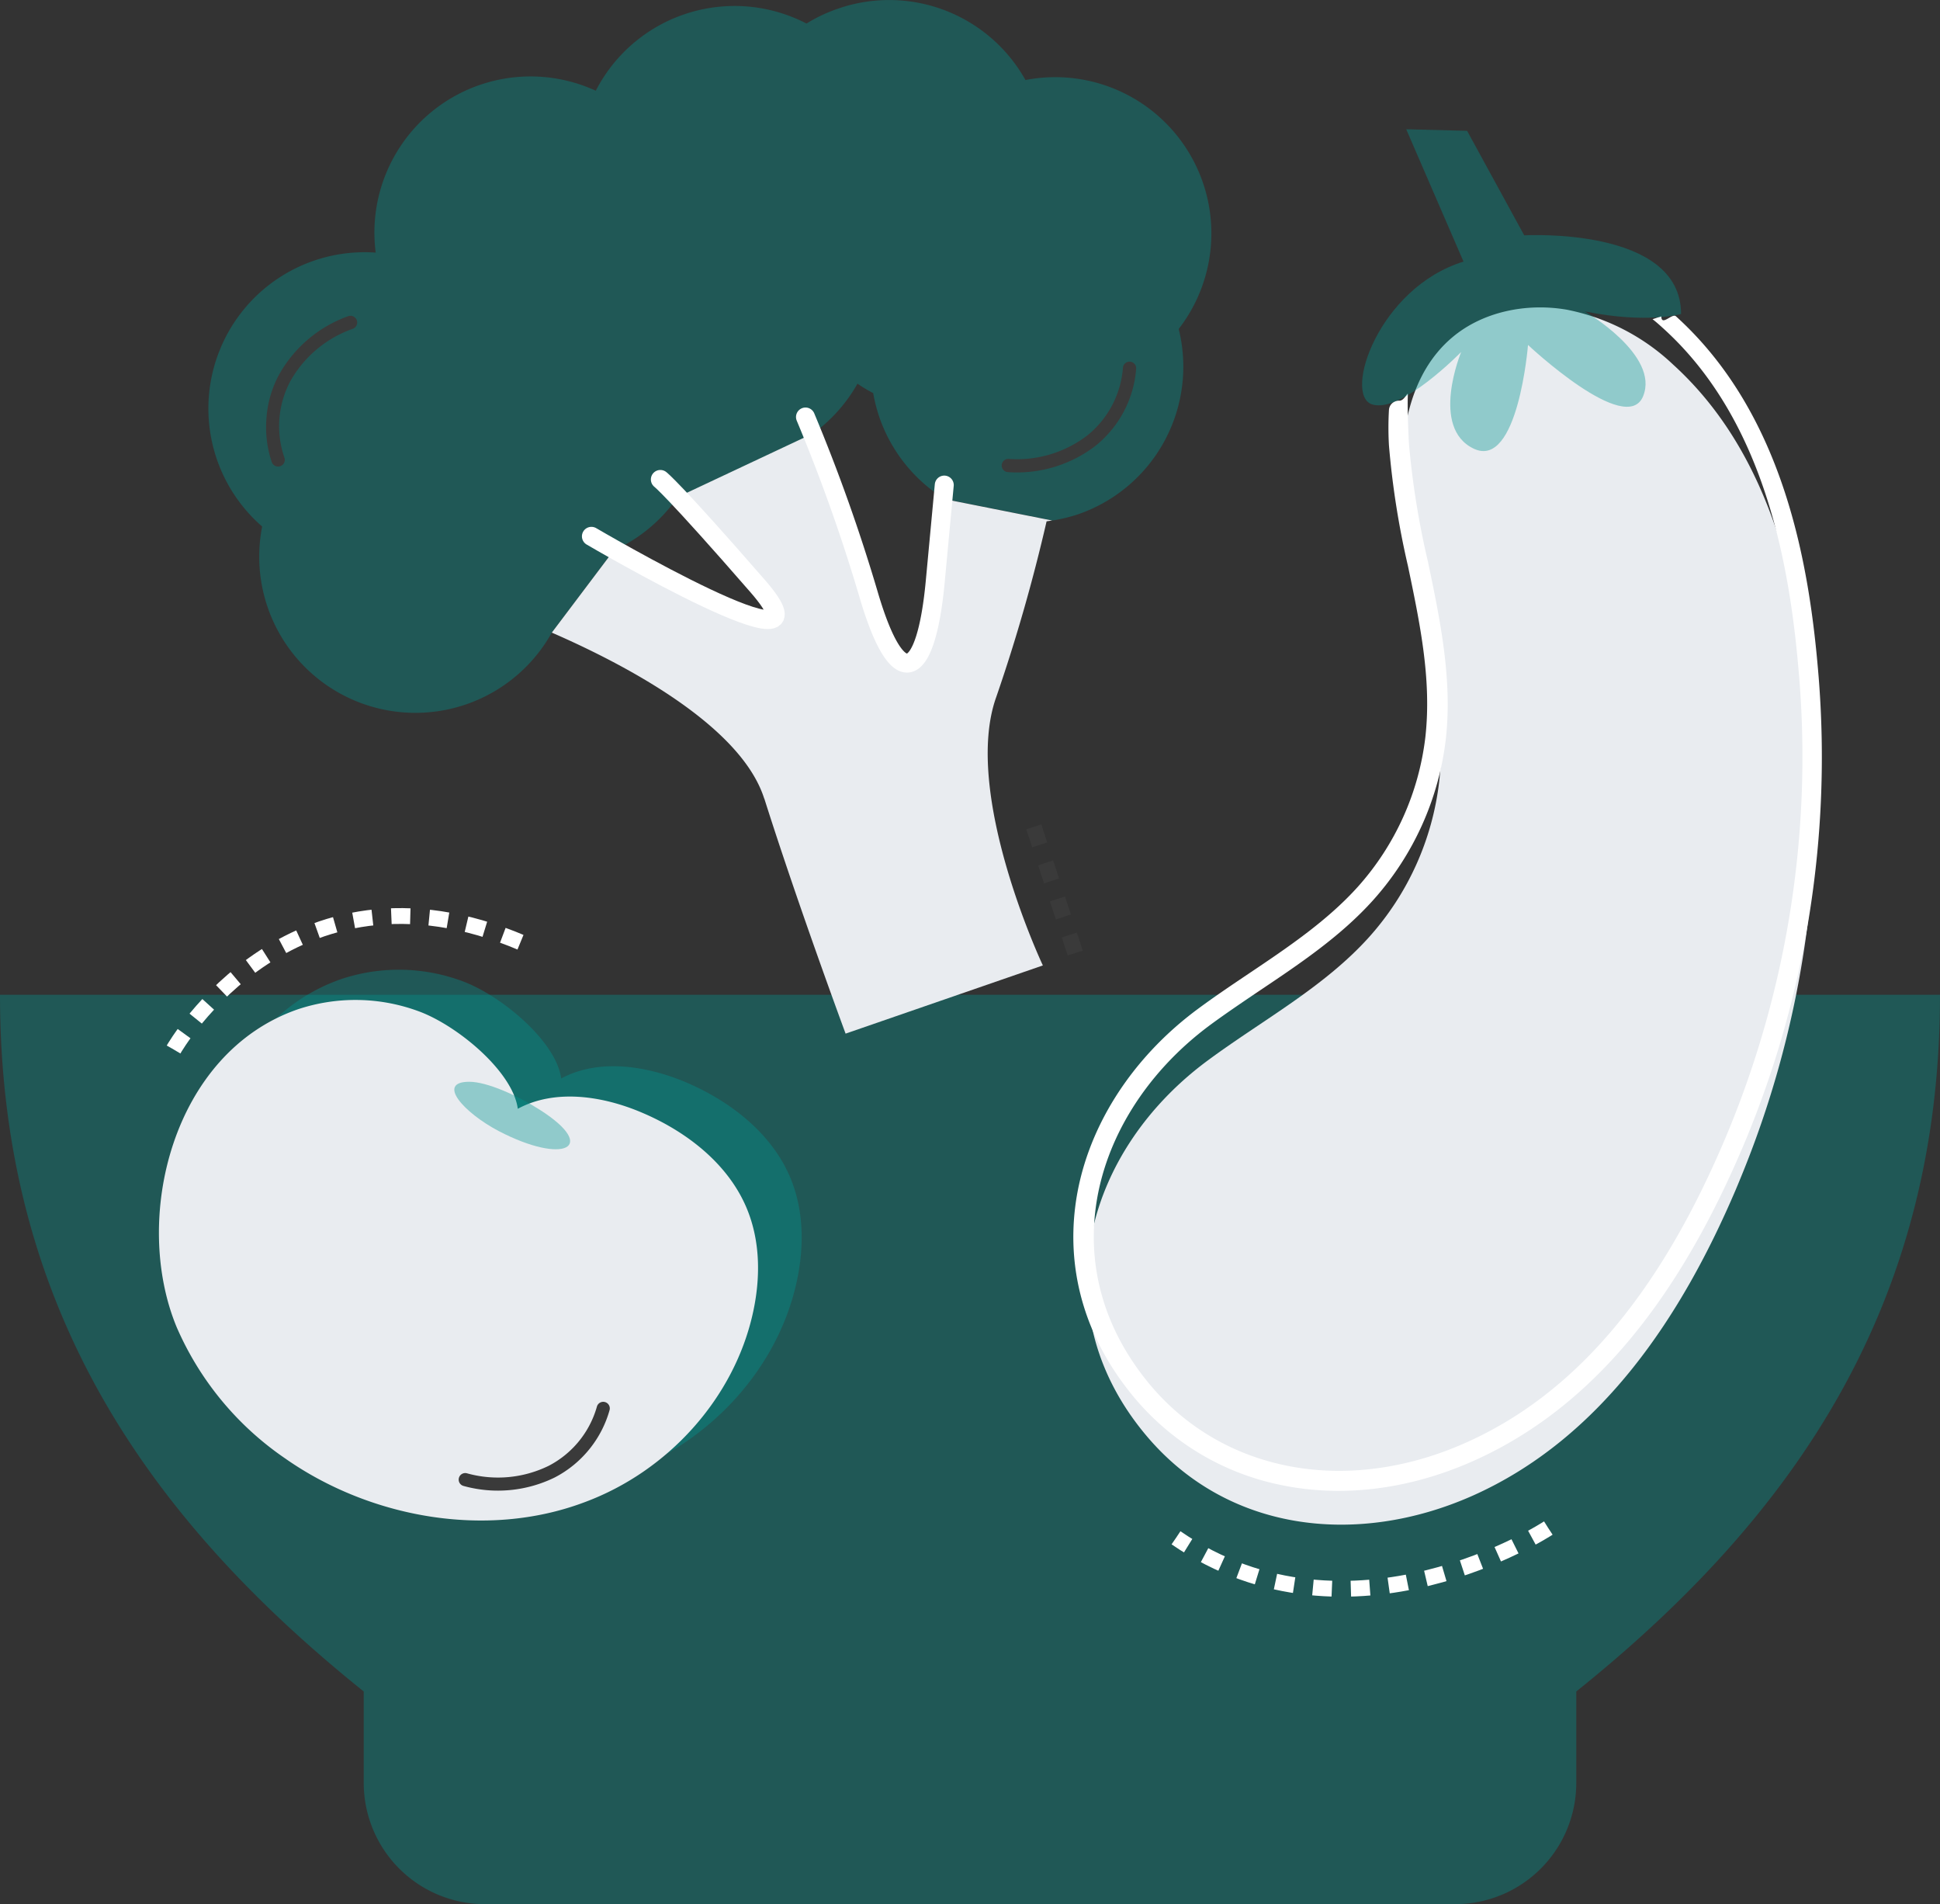 <svg xmlns="http://www.w3.org/2000/svg" viewBox="0 0 306.74 301.03"><rect x="0" y="0" width="306.74" height="301.03" fill="#333333" stroke="none"/><defs><style>.cls-1{isolation:isolate;}.cls-2,.cls-4{fill:#009390;}.cls-2,.cls-3{opacity:0.38;}.cls-4{mix-blend-mode:multiply;}.cls-5{fill:#e9ecf0;}.cls-6{fill:#fff;}.cls-10,.cls-7,.cls-8{fill:none;stroke-miterlimit:10;}.cls-7,.cls-8{stroke:#fff;}.cls-7{stroke-linecap:round;stroke-width:3px;}.cls-10,.cls-8{stroke-width:2.5px;stroke-dasharray:3 3 3 3 3 3;}.cls-9{fill:#3a3a3a;}.cls-10{stroke:#3a3a3a;}</style></defs><g class="cls-1"><g id="Capa_2" data-name="Capa 2"><g id="Capa_1-2" data-name="Capa 1"><path class="cls-2" d="M148.6,157.25H0c0,48.43,22.45,82,57.51,110.13v14.48A19.18,19.18,0,0,0,76.69,301H230.06a19.17,19.17,0,0,0,19.17-19.17V267.38c35.06-28.11,57.51-61.7,57.51-110.13H158.17"></path><g class="cls-3"><path class="cls-4" d="M88.73,170.48c-.77-5.88-9.52-13.14-15.61-15.38A28.8,28.8,0,0,0,54,154.75C34.06,161.63,27.7,187.88,34.79,205a48.45,48.45,0,0,0,17.1,20.7c13.41,9.44,31.85,12.84,47.38,7,13.29-5,23.63-16.51,26.63-29.77,1.26-5.53,1.27-11.45-.92-16.72-2.91-7-9.45-12.15-16.67-15.19C102.11,168.44,94.62,167.3,88.73,170.48Z"></path></g><path class="cls-5" d="M81.87,175.27c-.77-5.88-9.53-13.14-15.61-15.39a28.8,28.8,0,0,0-19.15-.34c-19.91,6.88-26.27,33.12-19.18,50.24A48.45,48.45,0,0,0,45,230.48c13.41,9.44,31.85,12.83,47.38,7C105.7,232.56,116,221,119,207.75c1.26-5.54,1.27-11.45-.92-16.72-2.91-7-9.45-12.15-16.67-15.19C95.25,173.23,87.76,172.09,81.87,175.27Z"></path><path class="cls-2" d="M85.51,175.53C81.81,173.15,77,171,74.2,171c-5.28,0-.84,4.9,4.63,7.78C89.15,184.17,94.65,181.41,85.51,175.53Z"></path><path class="cls-5" d="M274.44,188.07c.24-.57.48-1.14.71-1.71A156.53,156.53,0,0,0,286.53,114c-1.63-20.09-6.27-42.1-22-56.38a34,34,0,0,0-16.87-8.68c-6.35-1.07-13.27.32-18.12,4.46-6.65,5.67-8.3,15.17-7.78,23.78.94,15.61,7.55,30.87,5.79,46.41a44.47,44.47,0,0,1-11.06,24.52c-7.14,7.95-16.87,13.13-25.51,19.51-19.22,14.18-26.21,39-10.27,58.66,12.93,16,33.82,18.26,52.07,10.18C253.35,227.32,266,207.84,274.44,188.07Z"></path><path class="cls-6" d="M262.68,50c0,1.66,1.73-.56,2.31,0,17.33,15.69,21.17,39.82,22.56,57a158.26,158.26,0,0,1-11.49,73.12l-.73,1.72C264.55,207,250.65,223.1,232.82,231c-10.3,4.56-20.83,5.72-30.34,3.73a40.8,40.8,0,0,1-23.59-14.36c-7.15-8.83-10.22-19.1-8.87-29.71,1.51-11.84,8.59-23.21,19.43-31.21,2.61-1.93,5.35-3.77,8-5.55,6.09-4.09,12.39-8.32,17.26-13.74a43,43,0,0,0,10.66-23.65c1-9-.81-17.77-2.76-27.07a133,133,0,0,1-3-19.06,49.19,49.19,0,0,1,0-5.56,1.57,1.57,0,0,1,1.66-1.48c.86,0,1.38-1.71,1.33-.84-.09,1.67.07,5.91.18,7.69a131,131,0,0,0,3,18.61c1.91,9.13,3.89,18.57,2.82,28.06a46.16,46.16,0,0,1-11.46,25.4c-5.13,5.72-11.6,10.06-17.85,14.25-2.62,1.77-5.33,3.59-7.89,5.47-10.15,7.49-16.77,18.09-18.17,29.08-1.25,9.74,1.59,19.18,8.19,27.33,11.58,14.28,31.28,18.1,50.2,9.73,17.07-7.55,30.45-23.1,40.9-47.55.24-.56.48-1.13.71-1.69a155.06,155.06,0,0,0,11.26-71.65c-1.34-16.61-5-40.4-21.53-55.34-.54-.49-1.1-1-1.67-1.43"></path><path class="cls-2" d="M222.34,20.43l9.63.25L241,37.2s24.81-1.43,24.8,12.43c0,0-5.35,1.59-15.21-.4,0,0,11.86,6.89,9.21,13.4s-18.2-8.1-18.2-8.1-1.58,19.7-8.57,16.4-2-15.29-2-15.29-9.54,9.79-14.1,8.28,1-18.4,14.47-22.57Z"></path><path class="cls-2" d="M107.12,78.65l21.27-10a24.76,24.76,0,0,0,7.19-8,23.27,23.27,0,0,0,2.48,1.49,25.6,25.6,0,0,0,1,3.87A24.64,24.64,0,0,0,149.4,78.9l17,3.38a25.52,25.52,0,0,0,4.11-1A24.69,24.69,0,0,0,186.37,52a24.69,24.69,0,0,0-24.23-39.35A24.69,24.69,0,0,0,132.52,1.36a24.26,24.26,0,0,0-5,2.36A24.68,24.68,0,0,0,94.2,14.34,24.69,24.69,0,0,0,59.4,39.93a24.71,24.71,0,0,0-17.95,43.3A24.69,24.69,0,0,0,87.25,100L97.05,87a24.65,24.65,0,0,0,10.07-8.38Z"></path><path class="cls-5" d="M120.84,126.21c5.33,16.85,12.86,37.18,12.86,37.18l31.19-10.78s-12.89-27.33-7.33-42.54a272.79,272.79,0,0,0,7.92-27.66l.88-.13-17-3.38c-.86,9.84-2.9,27-6.61,25.46-4.39-1.83-9-24.85-14.4-35.75l-21.27,10C114.74,86.26,124,96.26,121.92,98S106.6,92.66,97.05,87L87.25,100c11,4.79,29.87,14.5,33.59,26.26Z"></path><path class="cls-7" d="M93.51,84.78s39.73,23.31,26.3,7.88-15.4-16.87-15.4-16.87"></path><path class="cls-7" d="M127.36,65.92a272.53,272.53,0,0,1,10,28.14c4.72,16,9.08,13.2,10.51-2.09l1.43-15.29"></path><path class="cls-8" d="M244.8,241.55s-31.22,20.53-58.85,1.54"></path><path class="cls-8" d="M27.45,165.89s19.09-33.58,57-16"></path><path class="cls-9" d="M42.12,66.25a17.06,17.06,0,0,1,1.94-6.91,20.36,20.36,0,0,1,11-9.36,1,1,0,0,1,.71,2,18.25,18.25,0,0,0-9.91,8.36,15.16,15.16,0,0,0-.89,12,1.05,1.05,0,0,1-2,.7A17.21,17.21,0,0,1,42.12,66.25Z"></path><path class="cls-9" d="M177.77,64.9a17.38,17.38,0,0,1-4.54,5.56,20.38,20.38,0,0,1-13.86,4.17,1,1,0,1,1,.12-2.09,18.25,18.25,0,0,0,12.43-3.71,15.21,15.21,0,0,0,5.63-10.69,1,1,0,0,1,2.09.15A17.21,17.21,0,0,1,177.77,64.9Z"></path><path class="cls-9" d="M93.25,229a17.24,17.24,0,0,1-5.54,4.55,20.39,20.39,0,0,1-14.42,1.34,1,1,0,0,1,.54-2,18.23,18.23,0,0,0,12.92-1.18,15.18,15.18,0,0,0,7.63-9.36,1,1,0,0,1,2,.56A17.18,17.18,0,0,1,93.25,229Z"></path><line class="cls-10" x1="170.01" y1="150.65" x2="162.93" y2="129.1"></line></g></g></g></svg>